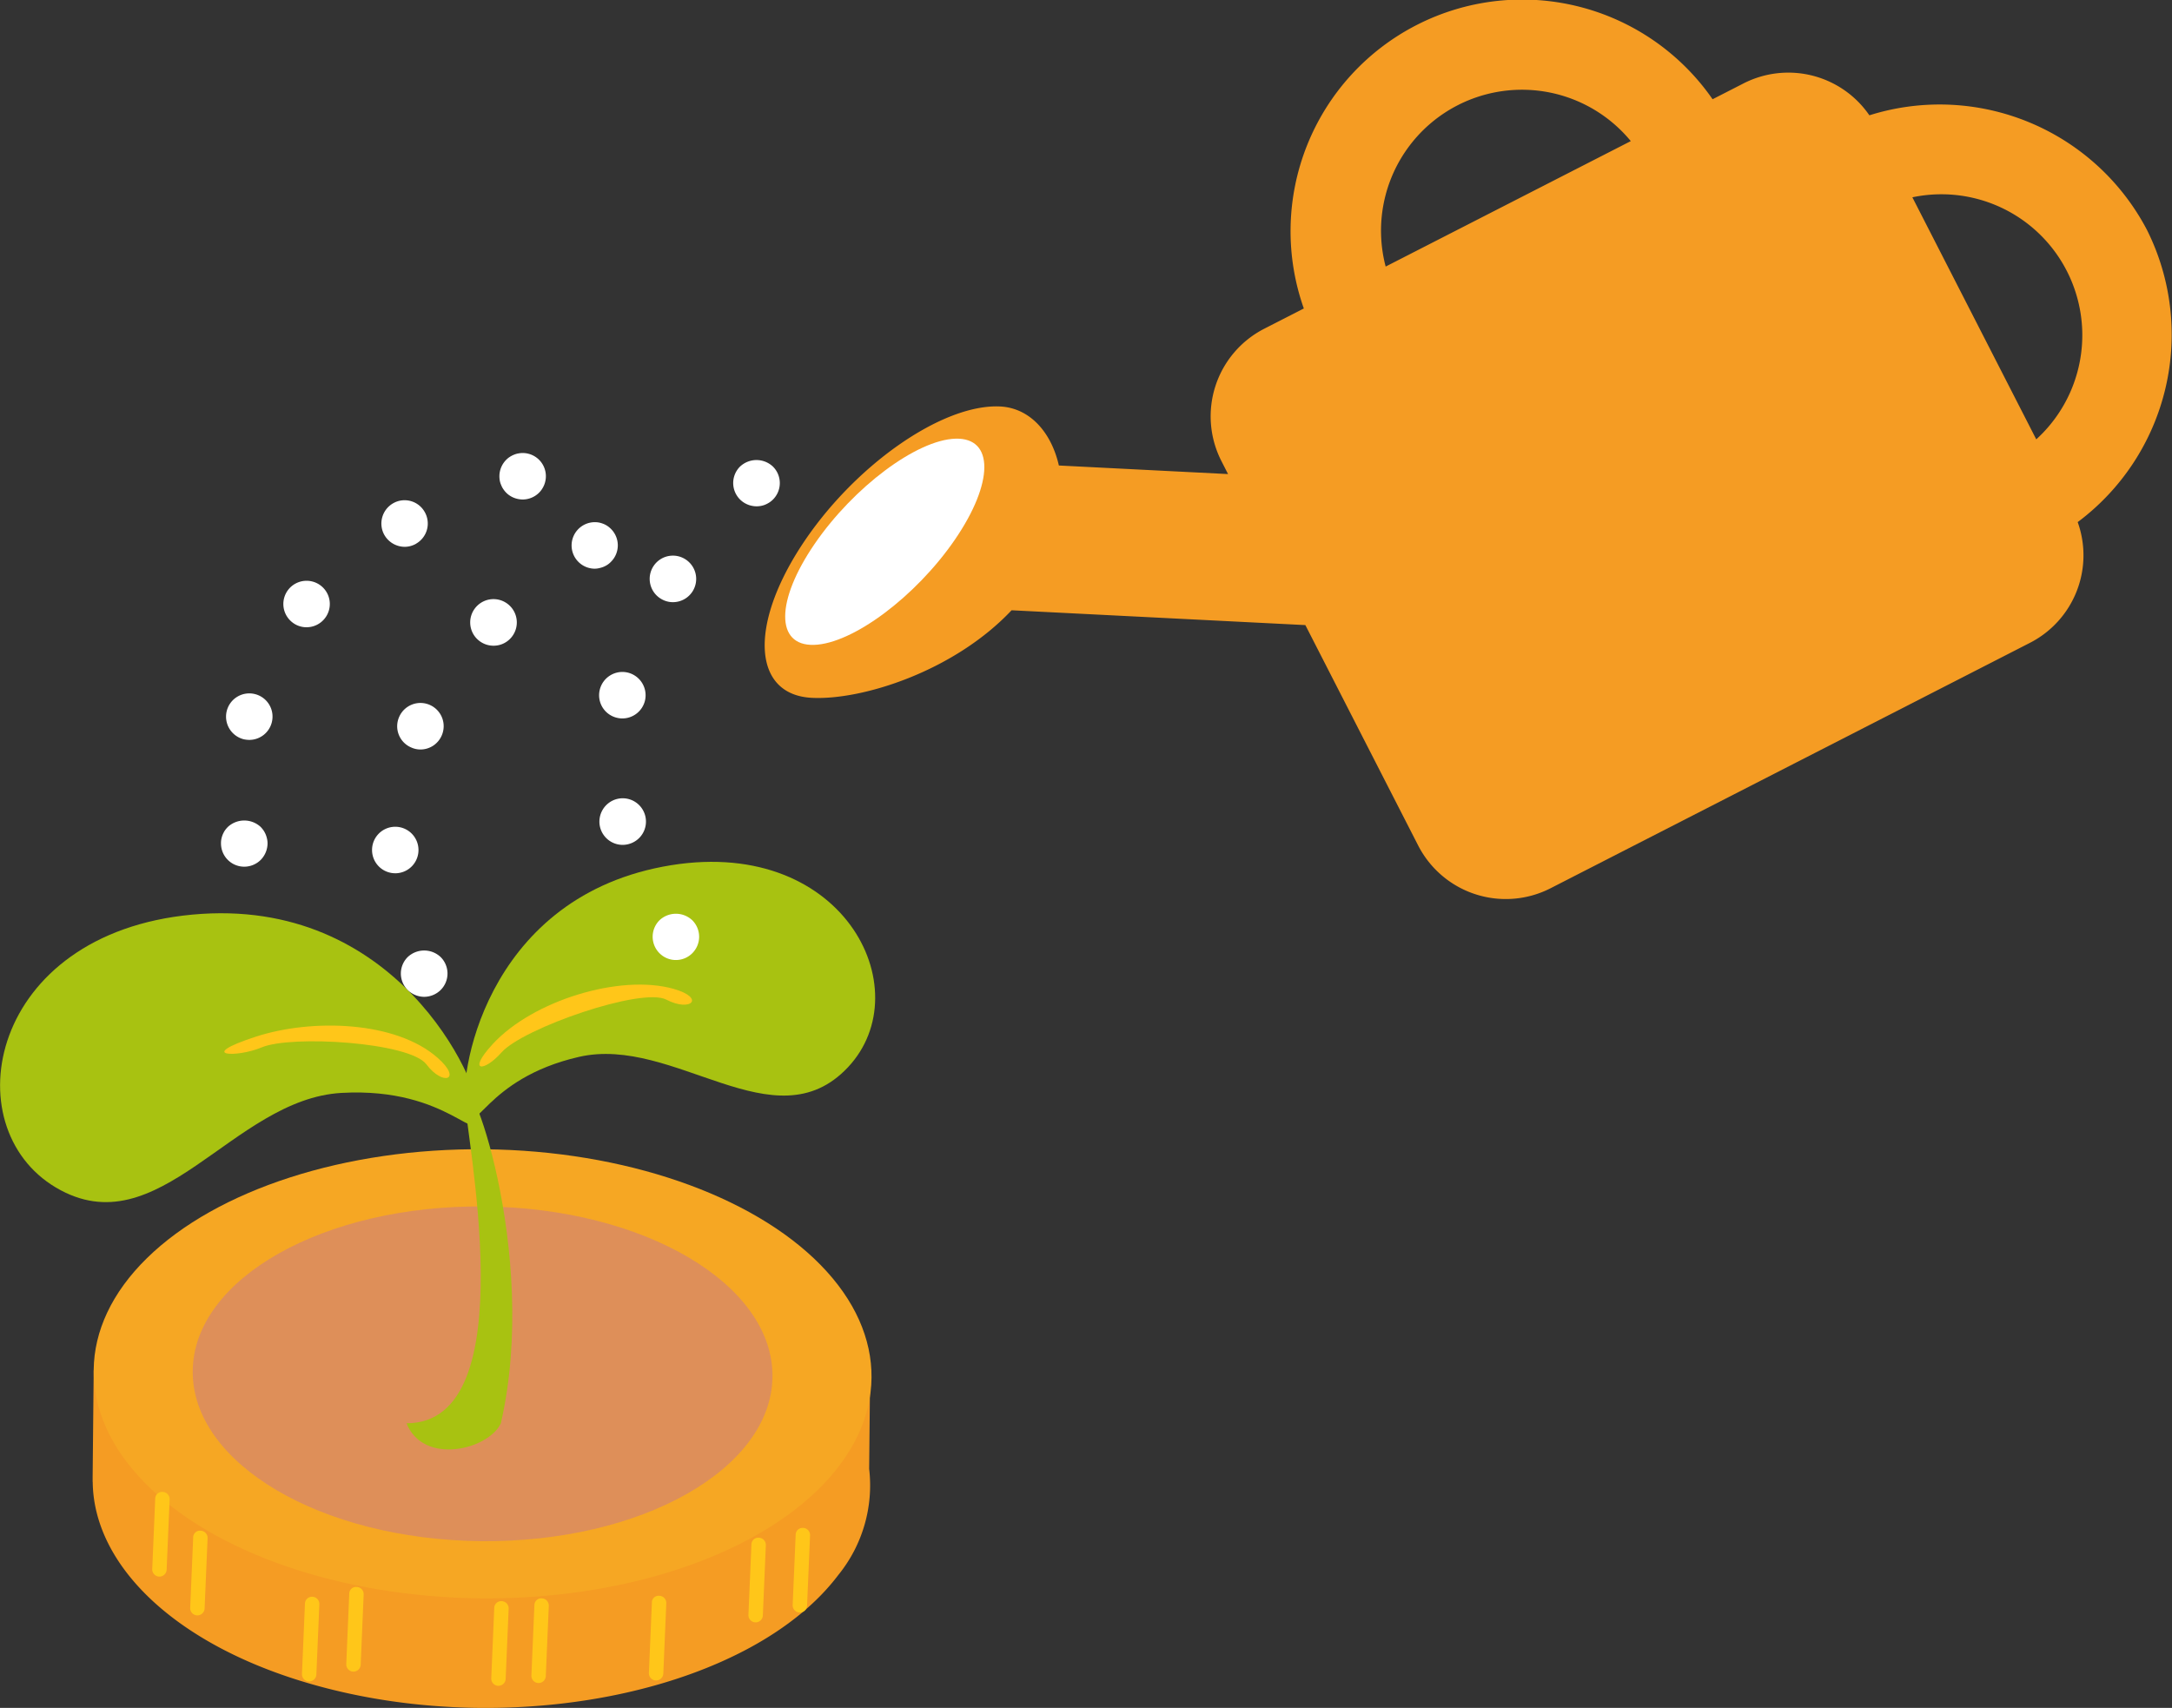 <svg xmlns="http://www.w3.org/2000/svg" width="131.833" height="103.667" viewBox="0 0 131.833 103.667">
  <rect x="0" y="0" width="131.833" height="103.667" fill="#333333" stroke="none"/>
  <g id="グループ_17703" data-name="グループ 17703" transform="translate(-676.898 -90.08)">
    <g id="グループ_17698" data-name="グループ 17698" transform="translate(676.898 142.391)">
      <g id="グループ_17696" data-name="グループ 17696" transform="translate(5.55 17.213)">
        <path id="パス_20973" data-name="パス 20973" d="M735.393,249.758l-.066,6.575a8.625,8.625,0,0,1-1.867,6.437c-5.178,6.874-19.076,9.957-31.04,6.887-8.864-2.274-14.166-7.288-14.22-12.529h-.005v-.061c0-.084,0-.167,0-.25l.064-6.456,3.038-.039c5.879-5.926,18.714-8.419,29.874-5.556a24.934,24.934,0,0,1,10.28,5.043Z" transform="translate(-688.122 -236.701)" fill="#f59c23"/>
        <ellipse id="楕円形_2980" data-name="楕円形 2980" cx="13.629" cy="23.606" rx="13.629" ry="23.606" transform="matrix(0.01, -1, 1, 0.01, 0, 27.257)" fill="#f6a723"/>
        <ellipse id="楕円形_2981" data-name="楕円形 2981" cx="10.158" cy="17.595" rx="10.158" ry="17.595" transform="translate(6.046 23.846) rotate(-89.428)" fill="#de8f59"/>
        <path id="パス_20974" data-name="パス 20974" d="M695.9,277.158h-.019a.438.438,0,0,1-.419-.455l.181-4.264a.415.415,0,0,1,.456-.419.438.438,0,0,1,.419.455l-.181,4.264A.438.438,0,0,1,695.9,277.158Z" transform="translate(-691.772 -250.985)" fill="#ffc619"/>
        <path id="パス_20975" data-name="パス 20975" d="M700.529,281.89h-.019a.438.438,0,0,1-.418-.456l.181-4.264a.41.41,0,0,1,.456-.419.438.438,0,0,1,.419.456l-.181,4.264A.438.438,0,0,1,700.529,281.89Z" transform="translate(-694.098 -253.363)" fill="#ffc619"/>
        <path id="パス_20976" data-name="パス 20976" d="M742.136,290.139h-.019a.438.438,0,0,1-.418-.455l.182-4.264a.416.416,0,0,1,.456-.419.438.438,0,0,1,.418.456l-.182,4.264A.438.438,0,0,1,742.136,290.139Z" transform="translate(-714.995 -257.506)" fill="#ffc619"/>
        <path id="パス_20977" data-name="パス 20977" d="M719.562,288.746h-.019a.438.438,0,0,1-.419-.455l.181-4.264a.412.412,0,0,1,.456-.418.438.438,0,0,1,.419.455L720,288.327A.438.438,0,0,1,719.562,288.746Z" transform="translate(-703.657 -256.806)" fill="#ffc619"/>
        <path id="パス_20978" data-name="パス 20978" d="M768.6,282.742h-.019a.438.438,0,0,1-.418-.455l.182-4.264a.416.416,0,0,1,.456-.418.438.438,0,0,1,.419.455l-.182,4.264A.438.438,0,0,1,768.6,282.742Z" transform="translate(-728.286 -253.791)" fill="#ffc619"/>
        <path id="パス_20979" data-name="パス 20979" d="M756.467,289.824h-.019a.437.437,0,0,1-.419-.455l.181-4.264a.408.408,0,0,1,.456-.419.438.438,0,0,1,.419.455l-.181,4.265A.438.438,0,0,1,756.467,289.824Z" transform="translate(-722.193 -257.347)" fill="#ffc619"/>
        <path id="パス_20980" data-name="パス 20980" d="M774,281.544h-.019a.438.438,0,0,1-.419-.455l.182-4.264a.421.421,0,0,1,.456-.418.437.437,0,0,1,.418.455l-.182,4.264A.438.438,0,0,1,774,281.544Z" transform="translate(-731 -253.189)" fill="#ffc619"/>
        <path id="パス_20981" data-name="パス 20981" d="M714.158,289.944h-.019a.438.438,0,0,1-.418-.455l.181-4.264a.427.427,0,0,1,.456-.419.438.438,0,0,1,.419.455l-.181,4.264A.438.438,0,0,1,714.158,289.944Z" transform="translate(-700.943 -257.408)" fill="#ffc619"/>
        <path id="パス_20982" data-name="パス 20982" d="M737.24,290.477h-.019a.438.438,0,0,1-.418-.455l.182-4.264a.421.421,0,0,1,.456-.418.438.438,0,0,1,.419.455l-.182,4.264A.438.438,0,0,1,737.24,290.477Z" transform="translate(-712.536 -257.675)" fill="#ffc619"/>
      </g>
      <g id="グループ_17697" data-name="グループ 17697">
        <path id="パス_20983" data-name="パス 20983" d="M726.471,243.27c7.318,0,3.517-17.808,3.527-19.821.013-2.661,4.6,9.362,2.2,19.821C731.455,244.869,727.5,245.851,726.471,243.27Z" transform="translate(-701.797 -209.19)" fill="#a8c211"/>
        <path id="パス_20984" data-name="パス 20984" d="M706,213.726c0-2.136-5.057-13.339-17.421-12.192s-14.53,12.873-8.285,16.569,10.706-5.374,17.335-5.746S706,215.862,706,213.726Z" transform="translate(-676.898 -198.33)" fill="#a8c211"/>
        <path id="パス_20985" data-name="パス 20985" d="M733.644,210.273c-.53-1.835,1.034-12.718,11.943-14.8s15.681,7.455,11.232,12.181-10.534-1.961-16.322-.635S734.174,212.108,733.644,210.273Z" transform="translate(-705.355 -195.179)" fill="#a8c211"/>
        <path id="パス_20986" data-name="パス 20986" d="M717.2,217.1c-2.533-2.234-7.622-2.391-11.035-1.277-3.7,1.208-1.128,1.277.359.649,1.8-.762,8.988-.317,10,1.028S718.733,218.446,717.2,217.1Z" transform="translate(-690.643 -205.207)" fill="#ffc619"/>
        <path id="パス_20987" data-name="パス 20987" d="M747.143,210.411c-3.25-.918-8.547.714-10.979,3.355-1.581,1.718-.528,1.71.541.5,1.3-1.467,8.508-3.976,10-3.2S749.1,210.965,747.143,210.411Z" transform="translate(-706.261 -202.7)" fill="#ffc619"/>
      </g>
    </g>
    <g id="グループ_17699" data-name="グループ 17699" transform="translate(723.321 90.08)">
      <path id="パス_20988" data-name="パス 20988" d="M854.059,104.038a14.205,14.205,0,0,0-16.85-6.959,5.969,5.969,0,0,0-7.639-1.936l-1.878.961a14.06,14.06,0,0,0-24.81,12.7l-2.4,1.228a5.972,5.972,0,0,0-2.6,8.038l.4.785-10.268-.52c-.465-2.041-1.78-3.492-3.558-3.582-3.532-.178-8.956,3.635-12.114,8.519s-2.855,8.986.676,9.165c3.076.155,8.652-1.626,12.126-5.315l17.831.9,6.845,13.374a5.974,5.974,0,0,0,8.038,2.6L846.953,129.1a5.969,5.969,0,0,0,2.9-7.329A14.206,14.206,0,0,0,854.059,104.038Zm-46.21,2.222a8.555,8.555,0,0,1,14.878-7.615Zm39.489,10.488-7.52-14.692a8.552,8.552,0,0,1,7.52,14.692Z" transform="translate(-770.167 -90.08)" fill="#f59c23"/>
      <path id="パス_20989" data-name="パス 20989" d="M782.945,149.709c-2.372,3.456-6.2,6.314-8.548,6.383s-2.332-2.677.04-6.133,6.2-6.314,8.548-6.383S785.316,146.253,782.945,149.709Z" transform="translate(-771.412 -116.949)" fill="#fff"/>
    </g>
    <g id="グループ_17700" data-name="グループ 17700" transform="translate(690.312 117.578)">
      <path id="パス_20990" data-name="パス 20990" d="M739.207,148.148a1.5,1.5,0,0,1-.538-.109,1.423,1.423,0,0,1-.243-.129,1.22,1.22,0,0,1-.214-.175,1.446,1.446,0,0,1-.174-.214,1.143,1.143,0,0,1-.129-.244,1.25,1.25,0,0,1-.085-.264,1.647,1.647,0,0,1-.025-.274,1.422,1.422,0,0,1,.413-1,1.219,1.219,0,0,1,.214-.175,1.494,1.494,0,0,1,.243-.129,1.265,1.265,0,0,1,.264-.08,1.407,1.407,0,0,1,1.687,1.384,1.321,1.321,0,0,1-.029.274,1.3,1.3,0,0,1-.08.264,1.507,1.507,0,0,1-.13.244,1.376,1.376,0,0,1-.174.214A1.421,1.421,0,0,1,739.207,148.148Z" transform="translate(-720.901 -145.327)" fill="#fff"/>
      <path id="パス_20991" data-name="パス 20991" d="M705.536,165.594a1.415,1.415,0,0,1-1.031-1.713h0a1.411,1.411,0,0,1,1.708-1.03h0a1.408,1.408,0,0,1,1.03,1.707h0a1.411,1.411,0,0,1-1.369,1.075h0A1.606,1.606,0,0,1,705.536,165.594Zm2.911-7.128a1.411,1.411,0,0,1-.179-1.985h0a1.412,1.412,0,0,1,1.986-.18h0a1.408,1.408,0,0,1,.179,1.986h0a1.407,1.407,0,0,1-1.086.508h0A1.38,1.38,0,0,1,708.447,158.466Zm5.629-5.266a1.418,1.418,0,0,1,.523-1.926h0a1.4,1.4,0,0,1,1.921.523h0a1.409,1.409,0,0,1-.523,1.926h.005a1.386,1.386,0,0,1-.7.19h0A1.429,1.429,0,0,1,714.077,153.2Z" transform="translate(-704.157 -148.22)" fill="#fff"/>
      <path id="パス_20992" data-name="パス 20992" d="M705.257,192.947a1.41,1.41,0,0,1-1.408-1.414,1.275,1.275,0,0,1,.024-.274,1.621,1.621,0,0,1,.08-.263,1.6,1.6,0,0,1,.129-.244,1.8,1.8,0,0,1,.179-.214,1.466,1.466,0,0,1,2,0,1.869,1.869,0,0,1,.174.214,1.592,1.592,0,0,1,.129.244,1.615,1.615,0,0,1,.08.263,1.282,1.282,0,0,1,.03.274,1.443,1.443,0,0,1-.413,1A1.422,1.422,0,0,1,705.257,192.947Z" transform="translate(-703.849 -167.838)" fill="#fff"/>
    </g>
    <g id="グループ_17701" data-name="グループ 17701" transform="translate(699.48 121.776)">
      <path id="パス_20993" data-name="パス 20993" d="M747.982,156.585a1.412,1.412,0,1,1,.274-2.8,1.662,1.662,0,0,1,.263.08,1.347,1.347,0,0,1,.244.129,1.551,1.551,0,0,1,.214.179,1.407,1.407,0,0,1,0,1.991,1.268,1.268,0,0,1-.214.18,1.448,1.448,0,0,1-.244.129,1.608,1.608,0,0,1-.263.079A1.287,1.287,0,0,1,747.982,156.585Z" transform="translate(-734.473 -153.762)" fill="#fff"/>
      <path id="パス_20994" data-name="パス 20994" d="M722.268,178.42a1.408,1.408,0,0,1,1.369-1.453h0a1.411,1.411,0,0,1,1.448,1.373h0a1.411,1.411,0,0,1-1.369,1.449h-.039A1.409,1.409,0,0,1,722.268,178.42Zm2.354-6.276a1.4,1.4,0,0,1-.7-1.866h0a1.409,1.409,0,0,1,1.866-.7h0a1.409,1.409,0,0,1,.7,1.866h0a1.405,1.405,0,0,1-1.285.832h0A1.353,1.353,0,0,1,724.622,172.143Zm4.022-6.575a1.413,1.413,0,0,1-.01-2h0a1.412,1.412,0,0,1,2-.01h0a1.413,1.413,0,0,1,.01,2h0a1.4,1.4,0,0,1-1,.418h0A1.415,1.415,0,0,1,728.644,165.568Z" transform="translate(-722.267 -158.479)" fill="#fff"/>
      <path id="パス_20995" data-name="パス 20995" d="M727.2,208.814a1.441,1.441,0,0,1-1-.414,1.412,1.412,0,0,1,0-2,1.457,1.457,0,0,1,2,0,1.411,1.411,0,0,1,0,2A1.438,1.438,0,0,1,727.2,208.814Z" transform="translate(-724.036 -180.004)" fill="#fff"/>
    </g>
    <g id="グループ_17702" data-name="グループ 17702" transform="translate(713.261 118.007)">
      <path id="パス_20996" data-name="パス 20996" d="M767.718,148.994a1.32,1.32,0,0,1-.274-.03,1.245,1.245,0,0,1-.263-.08,1.4,1.4,0,0,1-.244-.13,1.41,1.41,0,0,1-.214-2.17,1.456,1.456,0,0,1,2,0,1.411,1.411,0,0,1,0,2,1.373,1.373,0,0,1-.214.174,1.6,1.6,0,0,1-.243.13,1.241,1.241,0,0,1-.264.08A1.354,1.354,0,0,1,767.718,148.994Z" transform="translate(-758.17 -146.189)" fill="#fff"/>
      <path id="パス_20997" data-name="パス 20997" d="M750.012,174.307a1.418,1.418,0,0,1,1.05-1.7h0a1.411,1.411,0,0,1,1.7,1.05h0a1.41,1.41,0,0,1-1.05,1.7h0a1.435,1.435,0,0,1-.324.04h0A1.416,1.416,0,0,1,750.012,174.307Zm1.045-6.62A1.406,1.406,0,0,1,749.992,166h0a1.413,1.413,0,0,1,1.683-1.066h0a1.417,1.417,0,0,1,1.07,1.688h0a1.414,1.414,0,0,1-1.379,1.1h0A1.31,1.31,0,0,1,751.057,167.686Zm2.613-7.252a1.41,1.41,0,0,1-.413-1.956h0a1.407,1.407,0,0,1,1.951-.408h0a1.412,1.412,0,0,1,.413,1.952h0a1.414,1.414,0,0,1-1.184.642h0A1.391,1.391,0,0,1,753.67,160.434Z" transform="translate(-749.956 -152.041)" fill="#fff"/>
      <path id="パス_20998" data-name="パス 20998" d="M757.908,204.324a1.4,1.4,0,0,1-1-.413,1.413,1.413,0,0,1,0-2,1.451,1.451,0,0,1,1.991,0,1.413,1.413,0,0,1,0,2A1.4,1.4,0,0,1,757.908,204.324Z" transform="translate(-753.242 -173.979)" fill="#fff"/>
    </g>
  </g>
</svg>
